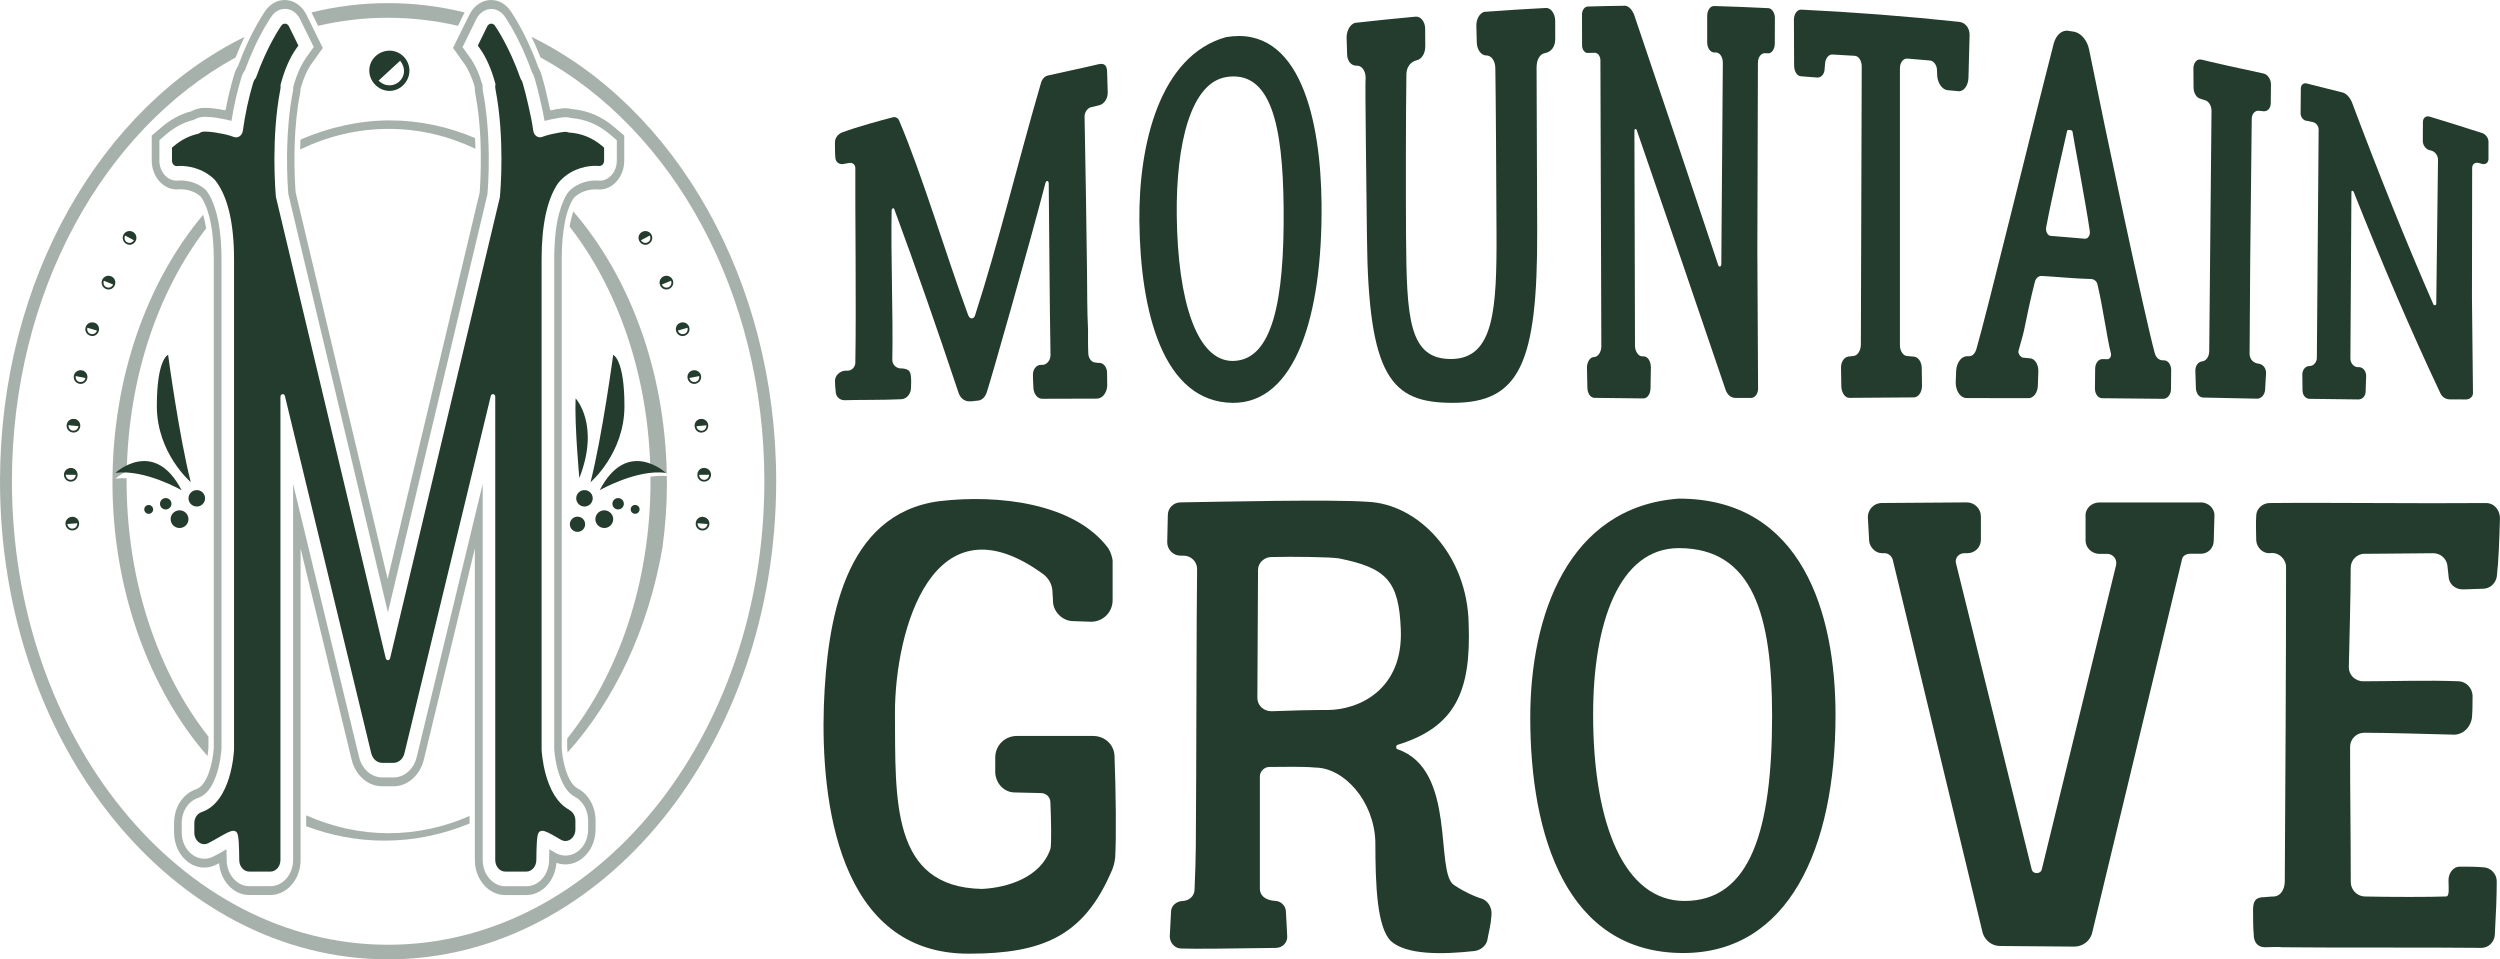 <?xml version="1.0" encoding="UTF-8"?>
<svg id="Layer_2" data-name="Layer 2" xmlns="http://www.w3.org/2000/svg" viewBox="0 0 490.31 188.15">
  <defs>
    <style>
      .cls-1 {
        stroke-width: 0px;
      }

      .cls-2 {
        opacity: .4;
      }
    </style>
  </defs>
  <g id="Layer_1-2" data-name="Layer 1">
    <g fill="#243c2e">
      <g class="cls-2">
        <path class="cls-1" d="M40.43,44.79c-.16-.98-.35-1.87-.59-2.67-10.92,13.01-17.78,31.75-17.78,52.6s7.21,40.52,18.63,53.55c.09-.54.15-1.07.19-1.54v-2.26c-9.88-12.59-16.05-30.38-16.05-50.13,0-.18,0-.36.01-.54-.74-.04-1.48-.02-2.2.07,0,0,.87-.8,2.22-1.46.38-18.67,6.27-35.49,15.57-47.62Z"/>
        <path class="cls-1" d="M111.71,44.44c9.27,11.92,15.23,28.47,15.82,46.89,1.43.39,2.59,1.12,3.24,1.61-.39-20.48-7.4-38.81-18.33-51.47-.27.78-.53,1.77-.73,2.98Z"/>
        <path class="cls-1" d="M60.04,159.91v2.13c4.88,1.84,10.03,2.83,15.35,2.83,5.82,0,11.43-1.18,16.7-3.36v-1.48c-5,2.19-10.34,3.38-15.89,3.38s-11.08-1.24-16.17-3.51Z"/>
        <path class="cls-1" d="M58.86,29.32c5.42-2.61,11.26-4.04,17.34-4.04s11.72,1.38,17.05,3.9c-.02-.68-.04-1.39-.08-2.11-5.28-2.23-10.9-3.46-16.74-3.46s-12.01,1.35-17.51,3.79c-.03.65-.05,1.29-.06,1.91Z"/>
        <path class="cls-1" d="M111.25,146.8c.01.24.04.5.07.77,9.2-10.21,15.88-24.26,18.62-40.29.56-4.08.86-8.27.86-12.55,0-.46-.02-.92-.03-1.38-1.05-.08-2.13-.02-3.21.15,0,.29.02.57.02.86,0,19.93-6.29,37.89-16.34,50.49v1.96Z"/>
        <path class="cls-1" d="M104.25,7.24c.57,1.18,1.16,2.53,1.75,4.02,25.87,14.13,43.91,46.03,43.91,83.13,0,50.2-33.04,90.9-73.79,90.9S2.34,144.59,2.34,94.39C2.34,57.3,20.36,25.41,46.21,11.27c.59-1.5,1.18-2.85,1.75-4.03C19.86,21.03,0,54.85,0,94.38c0,51.79,34.08,93.77,76.11,93.77s76.12-41.98,76.12-93.77c0-39.54-19.87-73.36-47.98-87.15Z"/>
        <path class="cls-1" d="M76.12,3.49c4.69,0,9.27.54,13.71,1.57l1.29-2.62c-4.85-1.2-9.87-1.83-15.01-1.83s-10.16.63-15.02,1.83l1.29,2.62c4.45-1.03,9.04-1.58,13.74-1.58Z"/>
        <path class="cls-1" d="M46.77,12.8c-.38.58-.67,1.21-.87,1.9-.67,2.25-1.23,4.58-1.67,6.94-.18-.03-.35-.06-.52-.09-1.2-.25-2.42-.39-3.62-.4-.88,0-1.75.23-2.54.66-2.09.55-4.03,1.58-5.79,3.07l-2,1.7v4.9c0,3.12,2.19,5.67,4.88,5.67.14,0,.29,0,.49-.03.04,0,.14,0,.28,0,.72,0,2.52.14,3.96,1.44.5.68.93,1.57,1.29,2.63.26.75.48,1.57.66,2.48.4,2.03.61,4.46.61,7.21v94.92s0,.97,0,.97c-.04.61-.15,1.51-.35,2.49-.46,2.26-1.41,4.95-3.14,5.54-2.57.87-4.3,3.53-4.3,6.61v1.84c0,2.33,1,4.48,2.67,5.76.97.74,2.1,1.14,3.25,1.14.81,0,1.59-.19,2.33-.56.2-.1.39-.2.58-.3.29,3.49,2.84,6.24,5.9,6.24h4.16c3.27,0,5.93-3.09,5.93-6.89v-61.07l10,41.4c.75,3.08,3.19,5.24,5.95,5.24h2.27c2.76,0,5.21-2.16,5.95-5.24l10-41.39v61.07c0,3.8,2.66,6.89,5.93,6.89h4.16c3.09,0,5.66-2.79,5.91-6.32.57.2,1.16.31,1.75.31,1.11,0,2.2-.36,3.14-1.05,1.75-1.27,2.79-3.45,2.79-5.84v-1.71c0-2.71-1.38-5.18-3.52-6.3-1.62-.85-2.52-3.78-2.91-6.05-.11-.67-.18-1.28-.21-1.76V50.89c0-2.93.23-5.45.65-7.52.22-1.05.49-1.98.81-2.78.24-.6.5-1.15.79-1.6l.12-.16c1.47-1.53,3.44-1.69,4.22-1.69.13,0,.22,0,.27,0,.17.02.35.03.52.03,1.3,0,2.52-.58,3.44-1.65.93-1.07,1.44-2.5,1.44-4.03v-4.9l-2-1.7c-2.43-2.07-5.2-3.24-8.22-3.49-.44-.12-.89-.18-1.34-.18-.18,0-.36,0-.52.03-.7.07-1.4.19-2.08.34-.12.02-.23.04-.35.06-.15-.74-.31-1.48-.49-2.2-.38-1.74-.78-3.29-1.22-4.76-.16-.53-.37-1.04-.64-1.51-.34-.96-.7-1.85-1.05-2.7-.63-1.52-1.26-2.85-1.84-3.98-1.34-2.62-2.41-4.17-2.6-4.43-.93-1.32-2.3-2.07-3.77-2.07-1.7,0-3.27,1.04-4.16,2.72-.03.05-.06.09-.08.14l-1.21,2.45-2.01,4.09,2.16,3.02c.82,1.14,1.52,2.68,2.09,4.57,0,.5.05.99.14,1.47.58,3.03.87,6.19.99,9.07.03.75.05,1.47.06,2.18.07,4.03-.15,7.19-.22,8.07l-18.04,75.76-18.04-75.8c-.09-1.09-.29-4.09-.23-7.87,0-.64.03-1.31.05-1.99.12-2.95.4-6.23,1.02-9.41.07-.37.11-.74.13-1.13.59-2.05,1.32-3.7,2.19-4.91l2.16-3.02-2.01-4.09-1.21-2.46s-.05-.09-.08-.14c-.88-1.68-2.46-2.72-4.16-2.72-1.46,0-2.84.75-3.77,2.07-.18.26-1.26,1.81-2.6,4.44-.58,1.14-1.21,2.47-1.84,3.99-.3.73-.6,1.49-.9,2.3ZM49.81,9.45c.74-1.62,1.44-2.94,2.02-3.96.77-1.34,1.32-2.14,1.45-2.32.64-.91,1.59-1.43,2.61-1.43s1.95.53,2.59,1.41c.13.18.25.36.35.57l.98,2,1.72,3.5-1.49,2.09c-1.02,1.43-1.87,3.35-2.53,5.72,0,.36-.03.71-.1,1.05-.69,3.6-.98,7.32-1.08,10.58-.02.69-.03,1.37-.04,2.02-.02,3.67.18,6.48.26,7.39l19.53,82.03,19.52-81.99c.07-.8.29-3.74.26-7.59,0-.71-.02-1.46-.05-2.23-.1-3.17-.4-6.74-1.06-10.19-.09-.45-.12-.9-.1-1.36-.64-2.23-1.46-4.04-2.44-5.41l-1.49-2.09,1.72-3.5.98-2c.1-.21.22-.39.35-.57.64-.88,1.58-1.41,2.58-1.41s1.96.52,2.61,1.43c.13.18.68.98,1.44,2.31.58,1.01,1.28,2.34,2.02,3.95.61,1.34,1.25,2.87,1.86,4.58.24.39.42.81.55,1.25.42,1.42.81,2.93,1.18,4.62.31,1.29.58,2.55.79,3.82.57-.16,1.14-.29,1.72-.39.69-.15,1.34-.26,1.99-.33.13-.01.26-.02.39-.02.37,0,.75.06,1.11.17,2.78.21,5.33,1.27,7.57,3.17l1.39,1.18v4.01c0,1.05-.35,2.04-1,2.79-.64.74-1.48,1.14-2.38,1.14-.13,0-.26,0-.4-.03,0,0-.16-.01-.39-.01-.95,0-3.37.21-5.22,2.14-.07.07-.13.16-.2.24l-.08.09c-.29.43-.54.94-.78,1.47-.34.76-.64,1.62-.89,2.58-.62,2.4-.93,5.39-.93,8.98v96c.01.25.04.56.08.9.07.61.18,1.35.35,2.12.52,2.42,1.59,5.28,3.58,6.32,1.6.84,2.64,2.69,2.64,4.71v1.71c0,1.79-.78,3.42-2.08,4.36-.71.51-1.52.78-2.35.78-.67,0-1.34-.18-1.94-.52-.29-.17-.58-.33-.86-.5-.14-.08-.27-.15-.39-.22-.02.81-.03,1.65-.04,2.17-.03,2.8-2.02,5.08-4.43,5.08h-4.16c-2.44,0-4.43-2.31-4.43-5.15v-73.75l-12.95,53.59c-.56,2.34-2.42,3.97-4.51,3.97h-2.27c-2.09,0-3.94-1.63-4.51-3.97l-12.95-53.6v73.75c0,2.84-1.99,5.15-4.43,5.15h-4.16c-2.41,0-4.4-2.28-4.43-5.08,0-.51-.02-1.36-.04-2.17-.12.07-.26.15-.39.23-.62.36-1.4.82-2.22,1.22-.55.28-1.14.42-1.74.42-.86,0-1.7-.29-2.43-.85-1.25-.96-2-2.56-2-4.3v-1.84c0-2.3,1.29-4.29,3.22-4.94,2.23-.75,3.38-3.5,3.98-5.88.32-1.26.47-2.41.54-3.11.03-.32.05-.56.06-.65V50.89c0-3.4-.31-6.31-.89-8.69-.21-.84-.45-1.61-.72-2.31-.4-1.01-.87-1.89-1.41-2.59-1.83-1.72-4.1-1.91-5-1.91-.22,0-.37.01-.42.02h0c-.15.02-.25.02-.36.02-1.86,0-3.38-1.76-3.38-3.92v-4.02s1.38-1.18,1.38-1.18c1.64-1.39,3.45-2.34,5.4-2.82.63-.38,1.32-.58,2.04-.58,1.12,0,2.24.13,3.35.37.66.1,1.31.25,1.97.43.45-2.85,1.09-5.7,1.91-8.43.17-.57.43-1.1.76-1.57.57-1.58,1.17-3,1.74-4.25Z"/>
      </g>
      <path class="cls-1" d="M214.36,144.34h-14.94c-2.36,0-4.23,1.87-4.23,4.23v2.99c.13,2.12,1.74,3.86,3.86,3.86l5.1.12c.99,0,1.86.75,1.86,1.87.13,2.86.25,8.34,0,9.09-1.86,5.48-8.21,7.59-13.44,7.84-17.92-.37-16.93-17.55-17.05-34.48,0-16.31,7.47-43.19,29.25-27.13.87.75,1.49,1.74,1.62,2.99,0,.62.12,1.37.12,2.12,0,2.12,1.87,3.98,3.98,3.98,1.12,0,2.37.12,3.49.12,2.36,0,4.23-1.87,4.23-4.23v-7.84c-.13-.75-.37-1.62-.87-2.37-6.6-8.84-21.53-10.58-33.11-9.21-18.8,2.49-22.03,23.65-22.65,40.08-.62,18.55,2.74,48.79,28.5,48.67,14.57,0,22.41-3.61,27.76-15.81.5-1,.75-1.99.87-2.99.25-3.86.13-13.32-.12-19.79,0-2.37-1.87-4.11-4.23-4.11Z"/>
      <path class="cls-1" d="M290.41,176.2c-1.37-.5-2.74-1-5.23-2.61-3.86-2.49.62-22.65-11.08-26.64-.37-.12-.37-.75,0-.87,11.33-3.49,14.44-10.46,13.94-23.77-.25-13.44-9.83-23.52-19.92-23.9-6.85-.5-29.13,0-36.59.12-1.37,0-2.49,1.12-2.49,2.49l-.12,5.35c0,1.37,1.12,2.61,2.62,2.61h.62c1.37,0,2.62,1.12,2.62,2.61-.13,8.96-.13,38.83-.25,54.27,0,1.62-.12,5.97-.25,8.59,0,1.24-1,2.12-2.12,2.24-1.49,0-2.49,1-2.49,2.12l-.25,4.85c0,1.24,1,2.37,2.24,2.37q3.74.12,18.55-.12c1.37,0,2.36-1.12,2.24-2.37l-.25-4.73c0-1.12-.99-2.12-2.12-2.12-1.99-.12-2.99-1.12-2.99-2.37v-22.03c0-1,.87-1.87,1.87-1.87,2.37,0,6.6-.12,8.96.12,5.6,0,11.57,6.47,11.82,14.56,0,8.84.37,16.68,2.99,19.42,2.98,2.74,9.83,2.74,16.55,1.99,1.37-.25,2.36-1.24,2.49-2.49.25-1.49.62-2.49.75-4.61.12-1.49-.75-2.86-2.12-3.24ZM260.29,139.24c-2.86,0-7.84.12-10.95.25-1.49,0-2.74-1.12-2.74-2.61l.13-25.14c0-1.37,1.25-2.49,2.61-2.49,4.11-.12,11.58,0,13.19.25,9.34,1.87,11.83,4.36,12.2,13.94.5,11.82-8.21,15.81-14.44,15.81Z"/>
      <path class="cls-1" d="M329.25,97.79c-21.78,1.62-29.13,23.03-29.13,42.94,0,23.15,7.09,46.18,30,46.18,20.66,0,29.87-20.54,29.87-46.68,0-19.79-6.47-42.44-30.74-42.44ZM330.37,176.7c-11.82,0-17.92-15.06-17.92-36.59,0-17.92,5.1-32.61,16.8-32.61,14.56,0,18.3,13.19,18.3,32.86,0,22.4-4.23,36.34-17.18,36.34Z"/>
      <path class="cls-1" d="M431.56,98.54h-19.79c-1.62,0-2.86,1.24-2.74,2.74v4.73c0,1.37,1.12,2.49,2.49,2.61h1.87c1.12.12,1.87,1.12,1.62,2.24l-14.56,59.62c-.12.5-.5.75-1,.75s-.87-.25-.99-.75l-14.81-59.87c-.37-1.12.5-2.12,1.62-2.12h.62c1.37,0,2.61-1.12,2.61-2.61v-4.61c0-1.49-1.24-2.74-2.74-2.74l-16.68.12c-1.62,0-2.86,1.37-2.74,2.99l.25,4.48c.13,1.24,1.25,2.37,2.49,2.37h.5c.75,0,1.37.5,1.62,1.24l17.67,73.31c.5,1.49,1.87,2.49,3.36,2.49l14.56.12c1.62,0,2.99-1,3.48-2.49l17.67-73.44c.13-.75.87-1.12,1.62-1.12h2.12c1.37,0,2.49-1.12,2.49-2.61l.13-4.73c.12-1.49-1.12-2.74-2.74-2.74Z"/>
      <path class="cls-1" d="M463.79,108.62c4.11,0,9.71-.12,13.44-.12,1.37,0,2.49,1,2.74,2.24l.25,2.24c0,1.49,1.25,2.61,2.74,2.61,1.37,0,2.74-.12,3.98-.12,1.37,0,2.49-1,2.74-2.37.37-3.11.5-7.34.62-11.45,0-1.62-1.12-2.99-2.74-2.99-13.32.12-30.62-.12-42.44,0-1.37,0-2.62,1.12-2.62,2.49-.12,1.49,0,3.36,0,4.85.12,1.49,1.37,2.61,2.74,2.49,1.62-.25,3.11,1.12,3.11,2.74,0,20.29-.13,41.82-.25,61.61,0,1.62-.87,3.11-2.49,2.99-.13,0-1.37.12-1.49.12-1.74,0-2.24.75-2.24,2.49,0,1.37,0,3.36.12,4.73,0,1.62.75,2.61,2.24,2.61,1,0,2.62-.12,3.36,0,10.83.12,28.13,0,39.08.12,1.37,0,2.49-1.12,2.61-2.49.25-4.48.38-7.72.38-10.58,0-1.49-1.25-2.74-2.74-2.74-1.5-.12-2.86-.12-4.48-.12-1.49,0-2.24,1.49-2.24,2.61,0,1.62.25,3.24-.5,3.24-2.99.12-11.2.12-16.06,0-1.49-.13-2.61-1.37-2.61-2.86,0-9.71-.13-16.93-.13-26.51,0-1.49,1.25-2.74,2.74-2.74,4.23,0,12.7.25,17.42.37,1.87.12,3.49-1.37,3.74-3.36.12-1.37.12-2.99.12-4.36-.12-1.49-1.24-2.61-2.61-2.74-5.97-.25-13.57,0-18.8,0-1.62,0-2.86-1.24-2.86-2.74.12-5.6.37-14.19.37-19.54,0-1.49,1.24-2.74,2.74-2.74Z"/>
      <path class="cls-1" d="M166.27,72.69c-.2,0-.39.01-.59.02-1.04.11-1.92.96-1.92,2,0,.74.07,1.48.15,2.23.07.89.82,1.56,1.71,1.55,2.82-.09,7.79-.02,11.05-.19,1.11,0,1.92-.97,1.99-2.1.07-1.53.13-3.23-.54-3.6-.37-.23-.89-.37-1.56-.35-.81-.05-1.56-.74-1.56-1.68.18-8.64-.31-20.67-.13-29.31,0-.4.44-.56.51-.26,4.16,11.25,8.37,23.32,12.63,36.09.3.84.9,1.43,1.72,1.59.6.08,1.26,0,1.85-.09.82,0,1.48-.52,1.84-1.38.3-.4,8.9-30.77,11.59-41.23.14-.65.66-.65.67-.01.12,11.49.17,23.61.35,33.64.01,1.09-.79,2.01-1.69,1.95-.05,0-.1,0-.15,0-.89-.06-1.62.85-1.61,1.92,0,.27.02,1.52.1,2.68.09,1.16.84,2.14,1.88,2.05,3.51-.01,7.02-.02,10.54-.03,1.11,0,1.99-1.13,2.05-2.54,0-.84-.02-1.69-.03-2.53-.01-1.03-.61-1.87-1.43-1.94-.3,0-.52.01-.82-.07-.74.02-1.42-.8-1.43-1.82-.09-1.67-.04-3.99-.05-4.55-.19-3.89-.16-7.41-.2-11.31-.1-9.46-.29-19.75-.48-30.39-.09-1,.64-1.98,1.46-2.04.44-.08.96-.27,1.48-.37.96-.27,1.61-1.33,1.6-2.47,0-.85-.11-3.18-.12-4.03-.02-1.41-.61-1.76-1.72-1.52-1.85.47-9.22,2.03-9.95,2.22-.59.14-1.1.71-1.31,1.48-4.42,15.18-8.32,31.31-12.93,45.58-.21.7-.95.75-1.26.09,0,0,0-.08-.08-.16-4.39-11.95-9.14-27.89-13.56-38.21-.22-.49-.73-.74-1.24-.59-2.4.62-6.83,1.82-9.95,2.97-.8.33-1.38,1.11-1.38,1.92,0,.67,0,2.15.07,2.87,0,1.04.8,1.63,1.82,1.35.29-.08.51-.07.73-.13.8-.22,1.45.28,1.38,1.14-.06,6.69.2,27.11,0,37.99,0,.84-.66,1.55-1.48,1.58Z"/>
      <path class="cls-1" d="M241.74,79.01c12.31.13,17.65-17.07,17.45-38.98-.15-16.54-4.22-35.21-18.74-32.75-12.99,3.64-17.16,21-16.99,36.2.2,17.71,4.63,35.35,18.28,35.53ZM240.54,15.1c8.7-1.31,11.05,9.36,11.21,25.57.18,18.49-2.23,30.03-9.95,30.12-7.05.06-10.82-11.68-11.01-28.52-.16-14.02,2.75-26.07,9.74-27.16Z"/>
      <path class="cls-1" d="M301.37,13.1c0-1.42.67-2.54,1.64-2.68,1.35-.27,2.02-1.39,2.01-2.81,0-1.17,0-2.33-.01-3.5,0-1.42-.83-2.59-1.81-2.55-3.95.21-7.91.45-11.86.75-.08,0-.15,0-.23.01-.97.28-1.64,1.52-1.56,2.92.03,1.08.06,2.16.09,3.24.08,1.29.84,2.33,1.74,2.39,1.12-.07,1.88,1.09,1.89,2.5.11,6.61.18,21.16.23,32.01.08,15.3-.47,24.97-8.87,25.03-8.39.06-8.75-8.12-8.87-24.1-.06-7.46-.04-25.26.07-31.67-.01-1.39.73-2.51,2.07-2.84.9-.18,1.64-1.31,1.63-2.7,0-1.14-.02-2.28-.02-3.43,0-1.39-.84-2.5-1.89-2.4-3.97.36-7.93.77-11.9,1.22-.97.32-1.63,1.55-1.62,2.91.03,1.08.07,2.16.1,3.24.01,1.26.77,2.23,1.74,2.24,1.12-.11,1.88.97,1.89,2.35-.14,1.49.2,23.4.26,30.99.24,28,4.88,32.76,16.75,32.79,13.13.02,16.74-7.51,16.64-33.83-.04-10.69-.08-21.39-.12-32.08Z"/>
      <path class="cls-1" d="M311.4,10.38c.45-.01.9-.02,1.35-.03.6-.01,1.13.63,1.13,1.51.06,18.69.12,37.38.18,56.07,0,1.1-.66,2.09-1.41,2.09-.82,0-1.41.99-1.41,2.09.03,1.28.06,2.56.08,3.84,0,1.2.6,2.08,1.41,2.08,3.19.04,6.38.07,9.57.11.82,0,1.41-.88,1.41-2.09l.07-3.96c0-1.21-.6-2.2-1.41-2.2-.1,0-.2,0-.3,0-.74,0-1.41-.99-1.41-2.09-.04-14.06-.07-28.13-.11-42.19,0-.33.3-.44.45-.11,5.85,16.92,11.65,33.95,17.41,50.89.37,1.1,1.11,1.64,1.93,1.65,1.04,0,2.08,0,3.12,0,.74,0,1.41-.88,1.34-1.97-.05-8.97-.1-17.95-.14-26.93.04-12.26.07-24.52.11-36.78,0-1.09.53-1.84,1.28-1.93.25,0,.5.02.75.03.67.02,1.28-.83,1.28-1.92,0-1.68.01-3.35.02-5.03,0-.98-.59-1.88-1.27-1.91-3.55-.18-7.11-.32-10.66-.42-.75-.01-1.35.85-1.35,1.95,0,1.72,0,3.44,0,5.16,0,1.1.6,1.98,1.35,2,.12,0,.25,0,.37,0,.75.01,1.35.9,1.35,2-.1,13.17-.2,26.33-.3,39.5,0,.55-.45.66-.6.22-5.46-16.39-10.97-32.83-16.51-49.15-.45-1.09-1.2-1.85-2.03-1.73-2.35.03-4.71.08-7.06.15-.6.02-1.13.69-1.12,1.57,0,2.01,0,4.02.01,6.03,0,.88.53,1.52,1.13,1.51Z"/>
      <path class="cls-1" d="M376.95,75.71c-.02-1.17-.03-2.34-.05-3.51,0-1.17-.65-2.14-1.47-2.25-.45-.04-.89-.08-1.34-.12-.82,0-1.48-.98-1.47-2.16,0-18.08,0-36.17,0-54.26,0-1.18.69-1.98,1.44-1.92,1.5.12,2.99.25,4.49.38.67.06,1.26.86,1.33,1.71.02.46.04.92.06,1.39.14,1.39.95,2.52,1.92,2.71.7.06,1.39.12,2.09.19,1.12.2,2.03-.97,2.11-2.54.07-2.76.15-5.53.22-8.29.09-1.57-.88-2.62-2-2.75-10.32-1.1-20.66-1.9-31.02-2.4-.75-.04-1.43.8-1.43,2,.01,2.98.03,5.96.04,8.94,0,1.2.59,2.1,1.34,2.13,1.07.08,2.15.17,3.22.25.75.04,1.43-.69,1.43-1.78l.08-.97c.08-.97.68-1.81,1.43-1.77,1.47.08,2.95.17,4.42.26.75.05,1.34.95,1.34,2.14-.06,18.16-.12,36.32-.17,54.48,0,1.18-.68,2.26-1.5,2.25-.3.03-.59.07-.89.1-.89.1-1.57,1.07-1.5,2.37.02,1.19.04,2.38.06,3.57.07,1.19.73,2.17,1.55,2.17,4.23-.03,8.46-.06,12.69-.09.82,0,1.57-.96,1.58-2.23Z"/>
      <path class="cls-1" d="M385.68,69.87c-1.11.09-1.94,1.34-2.03,2.82-.03.77-.06,1.55-.09,2.32-.01,1.69.94,3.06,2.13,3.06,4.06,0,8.11.01,12.17.02.97,0,1.79-1.12,1.81-2.46.03-.96.07-1.91.1-2.87.01-1.33-.72-2.47-1.68-2.49-.42-.04-.84-.08-1.26-.12-.44,0-1.11-.74-.95-1.36.31-1.23.85-2.87,1.08-4,.7-3.48,1.25-6.04,2.1-9.4.16-.81.76-1.3,1.35-1.27,2.6.13,6.54.53,9.36.59.89-.05,1.48.38,1.62,1.19,1,4.16,1.89,10.67,2.6,13.37.14.6-.16,1.09-.61,1.18-.35,0-.69-.01-1.04-.02-.82-.02-1.42.87-1.43,1.87-.01,1.3-.03,2.6-.04,3.9-.01,1.1.65,1.9,1.39,1.9,4.01.04,8.01.08,12.02.12.82,0,1.49-.87,1.5-1.83.01-1.25.03-2.51.04-3.76.01-1.06-.57-1.94-1.39-1.96-.15,0-.3,0-.44-.01-.67-.11-1.18-.61-1.39-1.4-1.99-7.33-9.62-43.31-12.88-59.55-.35-1.77-1.53-3.17-2.87-3.48-.35-.05-.7-.11-1.04-.16-1.34-.31-2.54.73-3.01,2.41-5.13,19.97-13.03,52.53-15.17,59.93-.23.84-.76,1.46-1.42,1.45-.17,0-.35,0-.52,0ZM401.31,44.55c1.02-5.48,3.6-16.74,4.06-18.7,0-.2.15-.39.3-.37.17.02.35.04.52.06.15.02.3.23.29.34.28,1.87,2.54,13.73,3.37,19.4.14.81-.31,1.58-.98,1.54-1.78-.13-4.9-.45-6.69-.56-.59-.04-1.03-.89-.88-1.69Z"/>
      <path class="cls-1" d="M431.6,19.39c.25.08.49.15.74.23.81.15,1.4,1.11,1.39,2.14-.15,15.73-.3,31.45-.45,47.16-.01,1.03-.62,1.87-1.36,1.95-.82.07-1.42.91-1.36,1.96.04,1.11.07,2.22.11,3.33.06,1.04.65,1.81,1.46,1.81,3.51.07,7.02.15,10.53.22.82,0,1.49-.73,1.58-1.72.06-1.06.12-2.12.18-3.18.09-1-.57-1.84-1.39-1.95-1.18-.12-1.84-.97-1.83-1.98.04-6.13.08-12.26.12-18.39.1-9.22.2-18.45.3-27.67,0-.92.61-1.63,1.35-1.58.32.03.64.07.96.1.81.07,1.41-.62,1.42-1.53.01-1.24.03-2.48.04-3.72.01-1-.64-1.97-1.45-2.15-12.02-2.58-12.04-2.75-12.4-2.76-.74-.06-1.34.68-1.36,1.73.01,1.31.02,2.62.03,3.92.06,1.06.65,1.93,1.39,2.06Z"/>
      <path class="cls-1" d="M452.33,23.67c.44.1.88.19,1.32.29.59.13,1.1.77,1.09,1.47-.12,14.92-.24,29.83-.35,44.74,0,.88-.68,1.64-1.43,1.62-.82-.02-1.42.76-1.42,1.64.01,1.03.03,2.07.04,3.1,0,.97.58,1.68,1.39,1.69,3.19.04,6.38.08,9.57.12.82,0,1.41-.67,1.42-1.59.03-1.01.07-2.02.1-3.02,0-.92-.58-1.7-1.39-1.73-.1,0-.2,0-.3,0-.74-.02-1.4-.81-1.4-1.66.07-10.9.14-21.81.2-32.72,0-.26.3-.29.44,0,5.62,14.16,11.29,27.4,17.02,39.53.37.79,1.11,1.18,1.92,1.18,1.04,0,2.08,0,3.12.01.74,0,1.41-.6,1.34-1.35-.07-6.19-.13-12.4-.2-18.61.01-8.47.02-16.94.04-25.41,0-.76.51-1.15,1.24-1.02.24.07.48.14.73.2.65.18,1.23-.25,1.23-.99v-3.41c0-.67-.58-1.45-1.23-1.65-3.43-1.11-6.86-2.19-10.31-3.23-.73-.22-1.31.25-1.32,1.05,0,1.25-.01,2.5-.02,3.75,0,.8.58,1.59,1.31,1.78.12.03.24.06.36.09.73.19,1.31.97,1.31,1.76-.11,9.4-.22,18.82-.34,28.24,0,.39-.44.43-.59.1-5.38-12.3-10.69-25.58-15.98-39.66-.43-.96-1.16-1.76-1.97-1.88-2.3-.59-4.59-1.17-6.9-1.74-.59-.14-1.11.26-1.12.97-.02,1.63-.03,3.26-.05,4.88,0,.71.5,1.35,1.09,1.48Z"/>
      <g>
        <path class="cls-1" d="M14.1,101.36c-.76.06-1.32.7-1.26,1.44.06.75.7,1.29,1.47,1.23.74-.06,1.27-.69,1.21-1.44-.06-.74-.68-1.29-1.42-1.24ZM14.26,103.68c-.47.04-.94-.25-1.06-.91l1.96-.15c.01.67-.46,1.02-.91,1.06Z"/>
        <path class="cls-1" d="M13.89,94.46c.74,0,1.32-.58,1.33-1.33,0-.74-.56-1.35-1.3-1.35-.77,0-1.38.59-1.38,1.33,0,.76.59,1.35,1.35,1.36ZM14.86,93.13c-.05.66-.55.98-.99.98-.47,0-.92-.33-.98-1l1.97.02Z"/>
        <path class="cls-1" d="M14.56,82.16c-.76-.08-1.42.46-1.49,1.2-.08.75.47,1.39,1.23,1.47.74.07,1.37-.46,1.44-1.21.07-.74-.44-1.39-1.18-1.47ZM14.31,84.47c-.47-.05-.88-.41-.88-1.08l1.96.19c-.1.66-.63.93-1.08.88Z"/>
        <path class="cls-1" d="M16.08,72.63c-.75-.14-1.46.33-1.6,1.06-.14.74.34,1.43,1.09,1.58.73.14,1.4-.33,1.55-1.07.14-.73-.31-1.43-1.04-1.57ZM15.62,74.91c-.46-.09-.84-.49-.78-1.15l1.93.37c-.16.65-.71.87-1.15.78Z"/>
        <path class="cls-1" d="M18.48,63.28c-.74-.22-1.48.19-1.69.9-.21.73.2,1.46.94,1.67.71.21,1.43-.19,1.64-.92.21-.71-.17-1.45-.89-1.66ZM17.8,65.5c-.45-.13-.79-.57-.67-1.22l1.89.55c-.22.63-.79.79-1.22.67Z"/>
        <path class="cls-1" d="M21.8,54.19c-.71-.29-1.49.04-1.77.73-.28.7.05,1.47.76,1.76.69.28,1.44-.05,1.73-.75.28-.69-.03-1.46-.72-1.74ZM20.9,56.34c-.44-.18-.73-.64-.54-1.28l1.83.74c-.29.6-.87.71-1.28.54Z"/>
        <path class="cls-1" d="M24.79,47.85c.65.35,1.44.11,1.8-.56.35-.65.13-1.45-.52-1.81-.67-.36-1.49-.12-1.84.53-.36.66-.11,1.47.57,1.83ZM24.53,46.19l1.73.93c-.35.57-.94.61-1.33.4-.42-.22-.66-.72-.4-1.33Z"/>
        <path class="cls-1" d="M137.87,101.36c-.74-.06-1.36.5-1.42,1.24-.06.75.47,1.38,1.21,1.44.77.06,1.41-.48,1.47-1.23.06-.74-.5-1.39-1.26-1.44ZM137.72,103.68c-.45-.04-.92-.39-.91-1.06l1.96.15c-.11.66-.58.94-1.06.91Z"/>
        <path class="cls-1" d="M136.76,93.13c0,.76.59,1.34,1.33,1.33.77,0,1.36-.6,1.36-1.36,0-.74-.62-1.34-1.38-1.33-.74,0-1.31.61-1.3,1.35ZM139.09,93.11c-.06.66-.5.99-.98,1-.45,0-.95-.31-1-.98l1.97-.02Z"/>
        <path class="cls-1" d="M137.67,84.83c.76-.07,1.3-.72,1.23-1.47-.07-.74-.73-1.28-1.49-1.2-.74.07-1.25.73-1.18,1.47.08.75.71,1.28,1.44,1.21ZM138.55,83.4c0,.67-.41,1.03-.88,1.08-.45.04-.97-.23-1.08-.88l1.96-.19Z"/>
        <path class="cls-1" d="M137.49,73.69c-.14-.73-.84-1.2-1.6-1.06-.73.14-1.18.84-1.04,1.57.14.74.82,1.21,1.55,1.07.75-.14,1.23-.84,1.09-1.58ZM135.21,74.13l1.93-.37c.06.67-.32,1.06-.78,1.15-.44.09-.99-.14-1.15-.78Z"/>
        <path class="cls-1" d="M135.18,64.18c-.21-.71-.95-1.12-1.69-.9-.71.21-1.09.95-.89,1.66.21.72.93,1.13,1.64.92.74-.22,1.15-.95.94-1.67ZM134.17,65.5c-.43.12-1-.04-1.22-.67l1.89-.55c.13.65-.22,1.09-.67,1.22Z"/>
        <path class="cls-1" d="M130.18,54.19c-.69.28-1,1.05-.72,1.74.29.7,1.04,1.03,1.72.75.71-.29,1.05-1.06.76-1.76-.28-.69-1.06-1.02-1.77-.73ZM131.08,56.34c-.41.17-1,.06-1.28-.54l1.82-.74c.19.64-.1,1.11-.54,1.28Z"/>
        <path class="cls-1" d="M127.19,47.85c.68-.36.93-1.17.57-1.83-.35-.65-1.17-.9-1.84-.53-.65.35-.88,1.15-.52,1.81.36.66,1.15.91,1.8.56ZM127.44,46.19c.26.61.02,1.11-.4,1.33-.4.21-.99.17-1.33-.4l1.73-.93Z"/>
        <path class="cls-1" d="M78.98,16.8c1.65-1.52,1.77-3.98.28-5.6-1.47-1.6-3.96-1.7-5.6-.18-1.59,1.47-1.64,3.9-.17,5.5,1.5,1.63,3.9,1.75,5.5.28ZM78.49,11.91c1.18,1.56.85,3.13-.17,4.07-.96.89-2.67,1.19-4.07-.17l4.23-3.9Z"/>
        <path class="cls-1" d="M111.68,158.84c-4.99-2.62-5.45-11.49-5.46-11.88V50.89c0-6.75,1.07-11.76,3.2-14.91l.14-.17c.12-.15.23-.29.36-.42,2.49-2.59,5.64-2.87,6.87-2.87.42,0,.67.03.68.03.04,0,.07,0,.11,0,.24,0,.46-.11.63-.3.17-.2.27-.46.27-.75v-2.55l-.37-.31c-1.91-1.62-4.1-2.51-6.57-2.65-.21-.09-.43-.13-.65-.13-.06,0-.11,0-.17,0-.57.06-1.16.16-1.8.3-.87.15-1.75.38-2.6.7-.13.05-.27.07-.41.07-.66,0-1.22-.54-1.32-1.29-.24-1.65-.56-3.29-.98-5.03-.36-1.62-.73-3.06-1.12-4.39-.08-.25-.2-.49-.39-.78-2.25-6.44-4.94-10.26-5.05-10.42-.17-.24-.43-.38-.7-.38-.33,0-.62.2-.79.53l-1.85,3.77.4.56c1.26,1.76,2.28,4.08,3.04,6.9l.02.06v.07c-.07.32-.07.64,0,.95,1.87,9.67.98,20.01.87,21.2l-21.53,90.41c-.08.34-.33.38-.43.38s-.35-.04-.43-.38l-21.54-90.49c-.1-1.15-.97-11.52.88-21.12.04-.22.05-.45.03-.84.77-2.93,1.81-5.33,3.1-7.14l.4-.56-1.85-3.77c-.16-.33-.46-.53-.79-.53-.27,0-.52.14-.7.38-.11.16-2.74,3.91-4.98,10.22l-.02.05-.03.04c-.23.25-.4.56-.5.9-.9,3.03-1.58,6.21-2.03,9.46-.12.73-.67,1.25-1.32,1.25-.14,0-.28-.03-.41-.07-.93-.34-1.89-.59-2.85-.73-.99-.21-1.98-.33-2.96-.33-.39,0-.78.14-1.1.39l-.04.03h-.05c-1.74.39-3.35,1.2-4.79,2.42l-.37.31v2.56c0,.58.41,1.05.9,1.05.03,0,.07,0,.1,0,.01,0,.26-.03.67-.03,1.19,0,4.22.26,6.71,2.7,2.52,3.1,3.79,8.38,3.79,15.68v96.04c-.02.42-.47,10.32-6.36,12.31-.86.29-1.43,1.17-1.43,2.18v1.84c0,.77.33,1.48.88,1.9.32.24.69.37,1.07.37.26,0,.52-.06.76-.18.75-.38,1.49-.81,2.08-1.15,1.47-.85,2.31-1.29,2.87-1.29.31,0,.54.13.72.4.35.55.4,2.75.43,5.36.01,1.24.89,2.24,1.96,2.24h4.16c1.08,0,1.96-1.02,1.96-2.27v-90.85c0-.41.27-.5.47-.52.1,0,.33.04.41.38l16.93,70.06c.27,1.1,1.14,1.87,2.12,1.87h2.27c.98,0,1.86-.77,2.12-1.87l16.93-70.06c.07-.32.27-.38.46-.38h.03c.12.02.39.11.39.52v90.85c0,1.25.88,2.27,1.95,2.27h4.16c1.06,0,1.94-1.01,1.95-2.25.03-2.61.08-4.81.43-5.35.17-.27.41-.4.72-.4.56,0,1.41.43,2.87,1.29l.83.48c.27.15.56.23.86.23.36,0,.72-.12,1.03-.35.58-.42.92-1.14.92-1.93v-1.71c0-.89-.46-1.71-1.18-2.08Z"/>
        <path class="cls-1" d="M22.64,92.74c5.72-.76,12.97,3.4,12.97,3.4-5.39-10.43-12.97-3.4-12.97-3.4Z"/>
        <path class="cls-1" d="M37.41,94.56c-2.34-9.26-4.44-24.98-4.44-24.98,0,0-2.21.77-2.21,10.05s6.65,14.92,6.65,14.92Z"/>
        <path class="cls-1" d="M34.78,100.14c-.94.24-1.5,1.18-1.26,2.11.24.93,1.19,1.49,2.13,1.25.94-.24,1.5-1.18,1.26-2.11-.24-.93-1.19-1.49-2.13-1.25Z"/>
        <path class="cls-1" d="M33.59,98.52c-.15-.6-.77-.96-1.37-.8-.6.15-.96.76-.81,1.36.15.6.77.96,1.37.8.6-.15.97-.76.81-1.36Z"/>
        <path class="cls-1" d="M28.95,99.06c-.47.12-.75.59-.63,1.06.12.47.6.75,1.06.63.47-.12.75-.59.63-1.05-.12-.46-.6-.75-1.06-.63Z"/>
        <path class="cls-1" d="M40.22,97.73c0-.89-.73-1.61-1.62-1.61s-1.63.72-1.63,1.61.73,1.61,1.63,1.61,1.62-.72,1.62-1.61Z"/>
        <path class="cls-1" d="M118.95,100.14c-.94-.24-1.89.33-2.13,1.25-.24.93.33,1.87,1.26,2.11.94.24,1.89-.32,2.13-1.25.24-.93-.33-1.88-1.27-2.11Z"/>
        <path class="cls-1" d="M121.51,97.72c-.6-.15-1.22.21-1.37.8-.15.6.21,1.21.81,1.36s1.21-.21,1.37-.8c.15-.6-.21-1.21-.81-1.36Z"/>
        <path class="cls-1" d="M124.78,99.06c-.47-.12-.95.16-1.06.63-.12.46.16.94.63,1.05.47.12.94-.16,1.06-.63.12-.47-.16-.94-.63-1.06Z"/>
        <path class="cls-1" d="M117.62,96.14s7.25-4.16,12.97-3.4c0,0-7.58-7.03-12.97,3.4Z"/>
        <path class="cls-1" d="M113.62,93.75c4.12-10.46-.73-15.62-.73-15.62-.23,5.15.73,15.62.73,15.62Z"/>
        <path class="cls-1" d="M120.26,69.59s-2.1,15.72-4.44,24.98c0,0,6.65-5.65,6.65-14.92s-2.21-10.05-2.21-10.05Z"/>
        <path class="cls-1" d="M114.63,96.12c-.9,0-1.62.72-1.62,1.61s.73,1.61,1.62,1.61,1.62-.72,1.62-1.61-.73-1.61-1.62-1.61Z"/>
        <path class="cls-1" d="M113.26,101.33c-.83,0-1.5.67-1.5,1.49s.67,1.49,1.5,1.49,1.5-.66,1.5-1.49-.67-1.49-1.5-1.49Z"/>
      </g>
    </g>
  </g>
</svg>